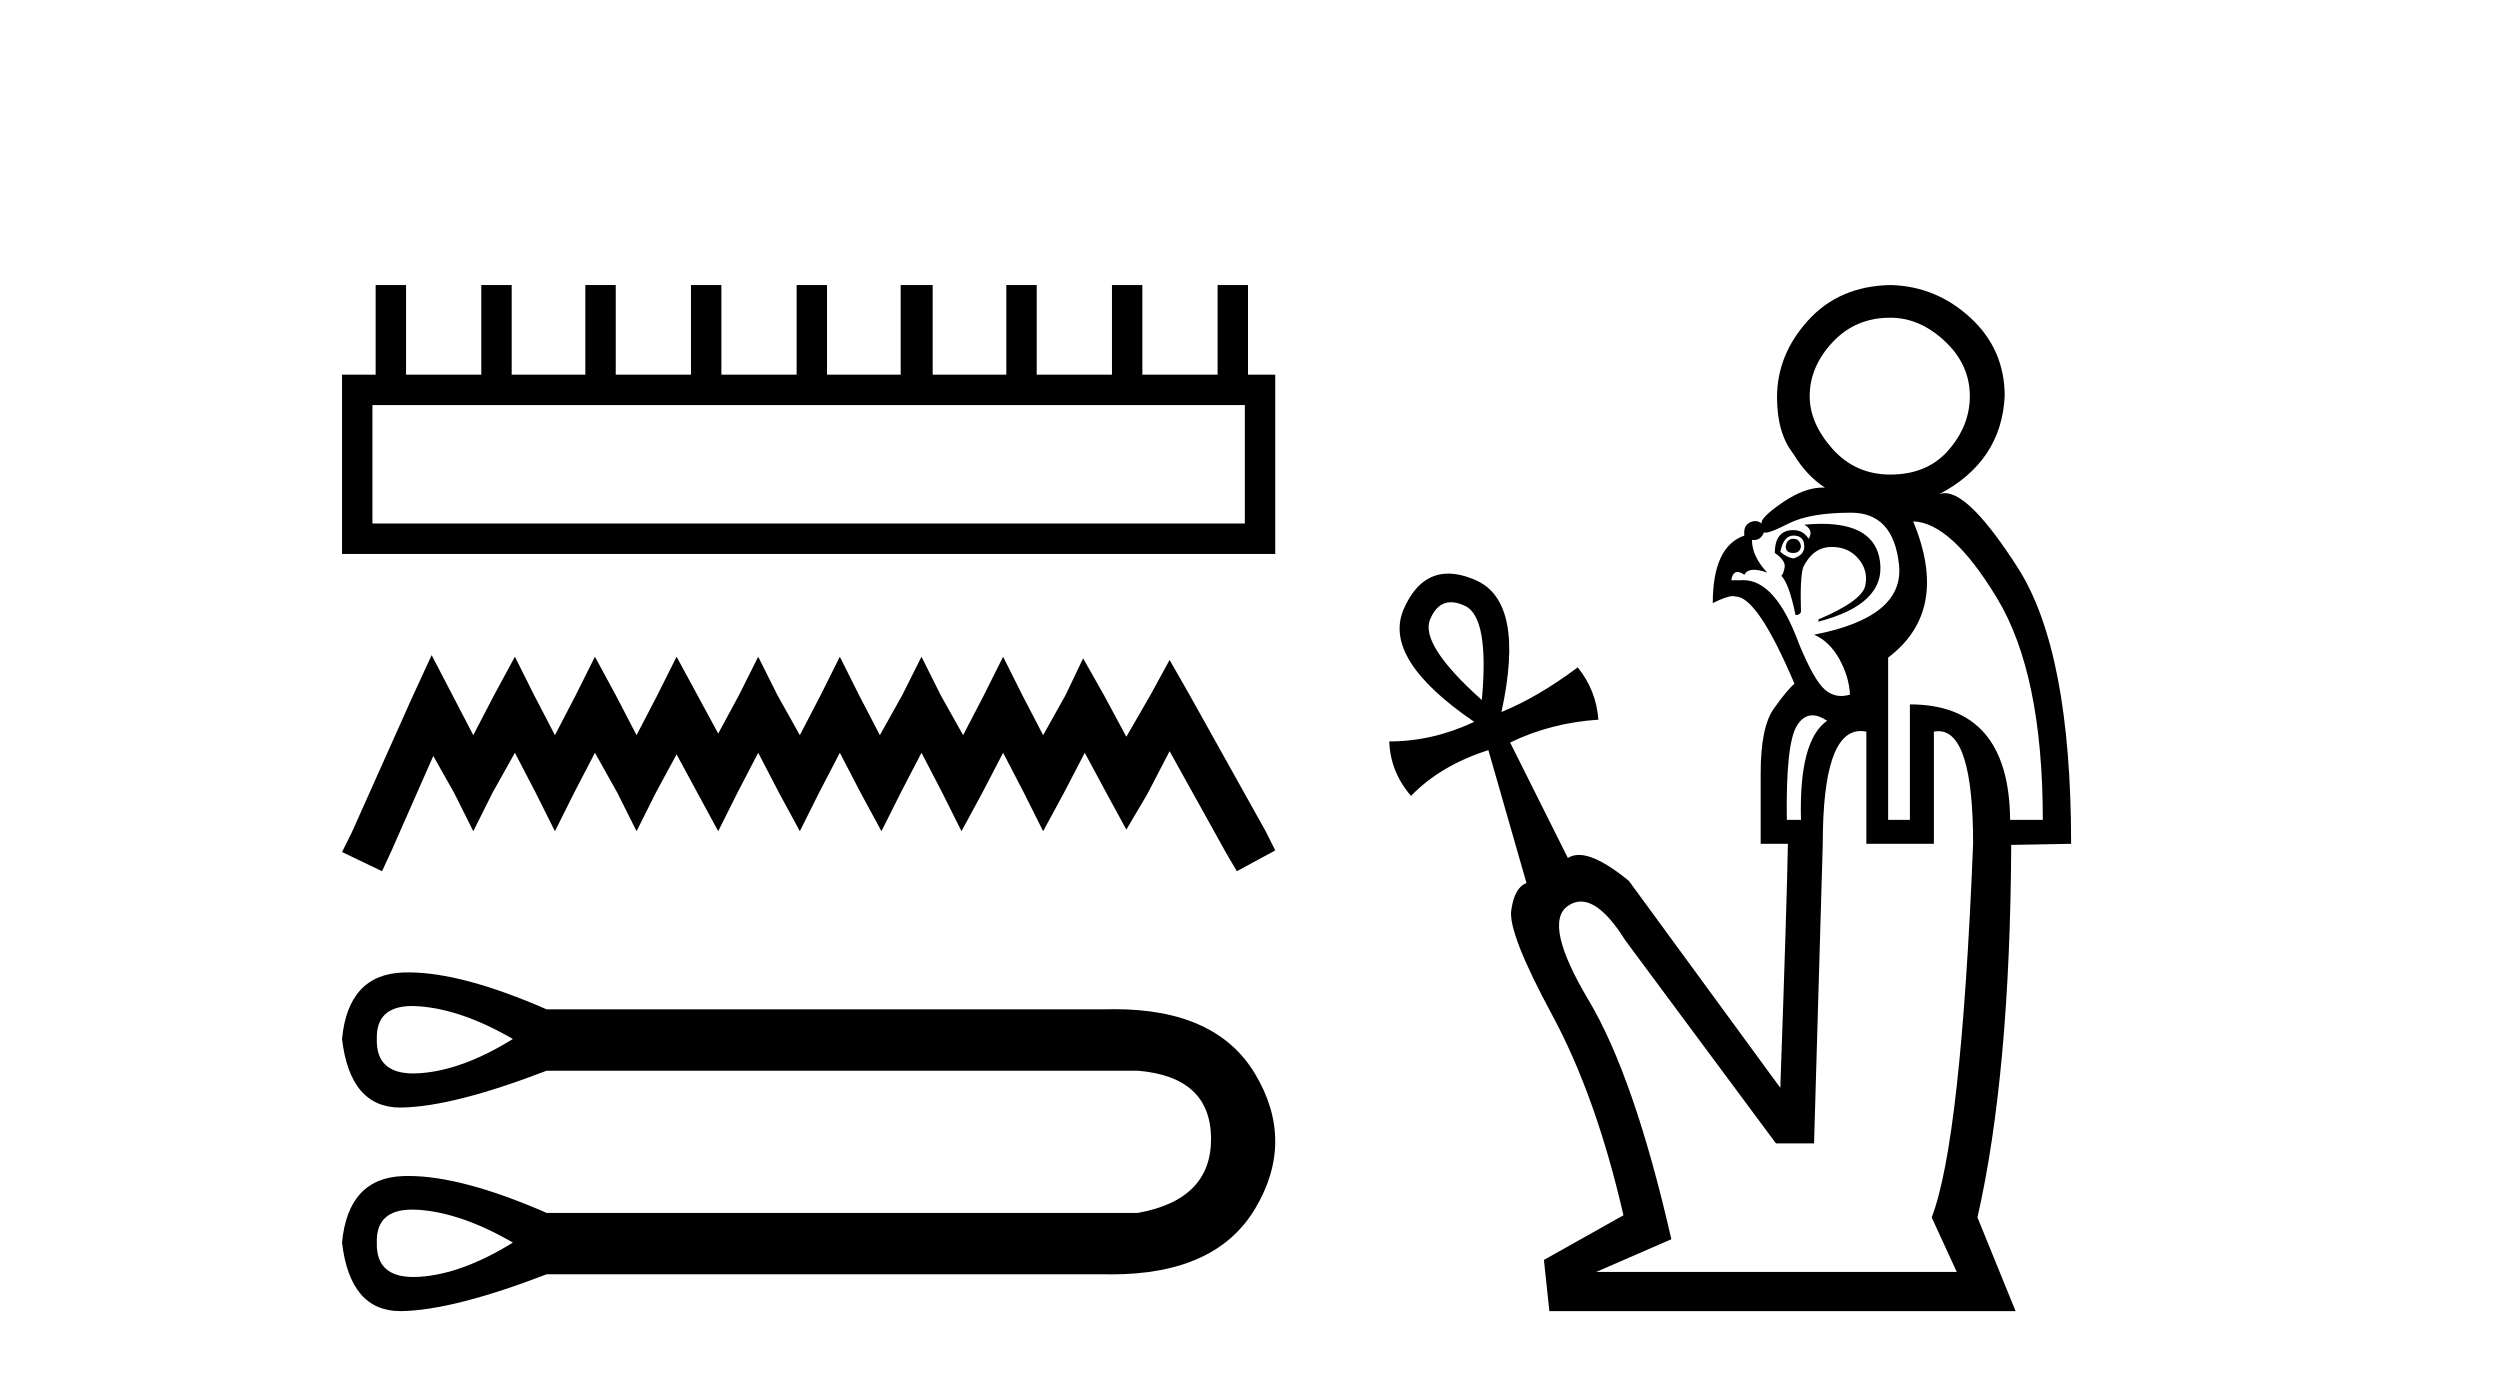 <?xml version='1.0' encoding='UTF-8' standalone='yes'?><svg xmlns='http://www.w3.org/2000/svg' xmlns:xlink='http://www.w3.org/1999/xlink' width='74.0' height='41.0' ><path d='M 36.847 11.99 L 36.847 15.496 L 11.024 15.496 L 11.024 11.99 ZM 11.119 8.437 L 11.119 11.09 L 10.124 11.09 L 10.124 16.397 L 37.747 16.397 L 37.747 11.09 L 36.941 11.09 L 36.941 8.437 L 36.041 8.437 L 36.041 11.09 L 33.814 11.09 L 33.814 8.437 L 32.914 8.437 L 32.914 11.09 L 30.687 11.09 L 30.687 8.437 L 29.787 8.437 L 29.787 11.09 L 27.607 11.09 L 27.607 8.437 L 26.66 8.437 L 26.66 11.09 L 24.48 11.09 L 24.48 8.437 L 23.58 8.437 L 23.58 11.09 L 21.353 11.09 L 21.353 8.437 L 20.453 8.437 L 20.453 11.09 L 18.226 11.09 L 18.226 8.437 L 17.326 8.437 L 17.326 11.09 L 15.146 11.09 L 15.146 8.437 L 14.246 8.437 L 14.246 11.09 L 12.019 11.09 L 12.019 8.437 Z' style='fill:#000000;stroke:none' /><path d='M 12.777 19.392 L 12.209 20.624 L 10.408 24.651 L 10.124 25.22 L 11.309 25.788 L 11.593 25.172 L 12.825 22.377 L 13.441 23.467 L 14.009 24.604 L 14.578 23.467 L 15.241 22.282 L 15.857 23.467 L 16.426 24.604 L 16.994 23.467 L 17.61 22.282 L 18.274 23.467 L 18.842 24.604 L 19.411 23.467 L 20.027 22.329 L 20.643 23.467 L 21.259 24.604 L 21.827 23.467 L 22.443 22.282 L 23.059 23.467 L 23.675 24.604 L 24.243 23.467 L 24.859 22.282 L 25.475 23.467 L 26.091 24.604 L 26.66 23.467 L 27.276 22.282 L 27.892 23.467 L 28.46 24.604 L 29.076 23.467 L 29.692 22.282 L 30.308 23.467 L 30.877 24.604 L 31.493 23.467 L 32.109 22.282 L 32.772 23.514 L 33.34 24.556 L 33.956 23.514 L 34.62 22.235 L 36.278 25.22 L 36.61 25.788 L 37.747 25.172 L 37.463 24.604 L 35.188 20.529 L 34.62 19.534 L 34.051 20.576 L 33.34 21.808 L 32.677 20.576 L 32.061 19.487 L 31.54 20.576 L 30.877 21.761 L 30.261 20.576 L 29.692 19.439 L 29.124 20.576 L 28.508 21.761 L 27.844 20.576 L 27.276 19.439 L 26.707 20.576 L 26.044 21.761 L 25.428 20.576 L 24.859 19.439 L 24.291 20.576 L 23.675 21.761 L 23.012 20.576 L 22.443 19.439 L 21.874 20.576 L 21.259 21.713 L 20.643 20.576 L 20.027 19.439 L 19.458 20.576 L 18.842 21.761 L 18.226 20.576 L 17.61 19.439 L 17.042 20.576 L 16.426 21.761 L 15.81 20.576 L 15.241 19.439 L 14.625 20.576 L 14.009 21.761 L 13.393 20.576 L 12.777 19.392 Z' style='fill:#000000;stroke:none' /><path d='M 12.202 29.778 C 12.264 29.778 12.328 29.781 12.395 29.786 C 13.243 29.846 14.172 30.169 15.181 30.754 C 14.172 31.38 13.243 31.718 12.395 31.769 C 12.34 31.772 12.287 31.774 12.235 31.774 C 11.495 31.774 11.135 31.434 11.154 30.754 C 11.135 30.104 11.485 29.778 12.202 29.778 ZM 12.202 35.804 C 12.264 35.804 12.328 35.806 12.395 35.811 C 13.243 35.872 14.172 36.195 15.181 36.78 C 14.172 37.406 13.243 37.744 12.395 37.795 C 12.34 37.798 12.287 37.799 12.235 37.799 C 11.495 37.799 11.135 37.46 11.154 36.78 C 11.135 36.129 11.485 35.804 12.202 35.804 ZM 12.09 28.783 C 12.035 28.783 11.98 28.784 11.926 28.786 C 10.846 28.827 10.245 29.483 10.124 30.754 C 10.283 32.107 10.859 32.784 11.852 32.784 C 11.866 32.784 11.881 32.784 11.896 32.783 C 12.915 32.763 14.343 32.4 16.18 31.693 L 33.682 31.693 C 35.115 31.814 35.837 32.48 35.847 33.692 C 35.857 34.903 35.135 35.64 33.682 35.902 L 16.18 35.902 C 14.512 35.173 13.148 34.809 12.09 34.809 C 12.035 34.809 11.98 34.81 11.926 34.812 C 10.846 34.852 10.245 35.508 10.124 36.78 C 10.283 38.133 10.859 38.809 11.852 38.809 C 11.866 38.809 11.881 38.809 11.896 38.809 C 12.915 38.789 14.343 38.425 16.18 37.719 L 32.713 37.719 C 32.776 37.72 32.839 37.721 32.902 37.721 C 34.959 37.721 36.375 37.074 37.149 35.781 C 37.946 34.449 37.946 33.116 37.149 31.784 C 36.386 30.51 35 29.872 32.991 29.872 C 32.899 29.872 32.807 29.874 32.713 29.876 L 16.18 29.876 C 14.512 29.148 13.148 28.783 12.09 28.783 Z' style='fill:#000000;stroke:none' /><path d='M 55.953 9.404 Q 56.824 9.404 57.565 10.097 Q 58.307 10.791 58.307 11.726 Q 58.307 12.596 57.678 13.322 Q 57.049 14.047 55.953 14.047 Q 54.921 14.047 54.244 13.289 Q 53.567 12.532 53.567 11.726 Q 53.567 10.855 54.244 10.13 Q 54.921 9.404 55.953 9.404 ZM 53.084 15.949 Q 52.89 15.949 52.858 16.175 Q 52.858 16.368 53.084 16.368 Q 53.277 16.368 53.309 16.175 Q 53.277 15.949 53.084 15.949 ZM 53.084 15.853 Q 53.406 15.853 53.406 16.175 Q 53.406 16.433 53.084 16.53 Q 52.89 16.497 52.697 16.336 Q 52.793 15.853 53.084 15.853 ZM 53.917 15.505 Q 53.678 15.505 53.406 15.53 Q 53.696 15.691 53.535 15.949 Q 53.374 15.691 53.084 15.691 Q 52.535 15.691 52.535 16.368 Q 52.858 16.594 52.826 16.788 Q 52.793 16.981 52.729 17.046 Q 52.955 17.271 53.148 18.206 Q 53.277 18.206 53.309 18.11 Q 53.277 17.11 53.374 16.788 Q 53.664 16.207 54.18 16.191 Q 54.202 16.19 54.224 16.19 Q 54.709 16.19 55.002 16.53 Q 55.308 16.884 55.212 17.336 Q 55.115 17.787 53.825 18.335 L 53.825 18.4 Q 55.824 17.884 55.647 16.61 Q 55.493 15.505 53.917 15.505 ZM 54.792 15.176 Q 56.05 15.176 56.211 16.723 Q 56.372 18.271 53.696 18.787 Q 54.148 18.98 54.438 19.496 Q 54.728 20.012 54.76 20.56 Q 54.626 20.601 54.502 20.601 Q 54.238 20.601 54.019 20.415 Q 53.696 20.141 53.245 19.045 Q 52.558 17.172 51.6 17.172 Q 51.568 17.172 51.536 17.175 L 51.246 17.175 Q 51.286 16.93 51.43 16.93 Q 51.514 16.93 51.633 17.013 Q 51.706 16.866 51.917 16.866 Q 52.075 16.866 52.31 16.949 Q 51.858 16.465 51.858 15.982 L 51.858 15.982 Q 51.887 15.985 51.914 15.985 Q 52.127 15.985 52.213 15.756 Q 52.229 15.767 52.26 15.767 Q 52.415 15.767 52.938 15.498 Q 53.567 15.176 54.792 15.176 ZM 42.949 17.826 Q 43.135 17.826 43.362 17.932 Q 44.088 18.271 43.862 20.721 Q 42.024 19.077 42.331 18.335 Q 42.541 17.826 42.949 17.826 ZM 53.647 21.174 Q 53.843 21.174 54.083 21.334 Q 53.245 21.914 53.309 24.268 L 52.89 24.268 Q 52.858 22.043 53.18 21.495 Q 53.369 21.174 53.647 21.174 ZM 56.63 15.433 Q 57.759 15.466 59.113 17.707 Q 60.467 19.947 60.467 24.268 L 59.5 24.268 Q 59.468 20.85 56.533 20.85 L 56.533 24.268 L 55.889 24.268 L 55.889 19.464 Q 57.726 18.077 56.63 15.433 ZM 55.076 21.639 Q 55.157 21.639 55.244 21.656 L 55.244 24.977 L 57.243 24.977 L 57.243 21.656 Q 57.312 21.643 57.378 21.643 Q 58.404 21.643 58.404 24.977 Q 58.049 33.779 57.178 36.036 L 57.92 37.649 L 47.248 37.649 L 49.472 36.681 Q 48.376 31.877 47.022 29.604 Q 45.668 27.331 46.409 26.815 Q 46.595 26.686 46.794 26.686 Q 47.393 26.686 48.118 27.847 L 52.568 33.844 L 53.696 33.844 L 53.954 24.977 Q 53.954 21.639 55.076 21.639 ZM 55.953 8.437 Q 54.438 8.469 53.519 9.485 Q 52.6 10.5 52.6 11.758 Q 52.6 12.822 53.084 13.434 Q 53.47 14.079 54.019 14.434 Q 53.982 14.432 53.945 14.432 Q 53.425 14.432 52.793 14.853 Q 52.084 15.337 52.149 15.498 Q 52.056 15.424 51.954 15.424 Q 51.877 15.424 51.794 15.466 Q 51.6 15.562 51.633 15.853 Q 50.698 16.175 50.698 17.852 Q 51.11 17.645 51.296 17.645 Q 51.342 17.645 51.375 17.658 Q 52.02 17.658 53.116 20.238 Q 52.89 20.431 52.503 20.979 Q 52.116 21.527 52.116 22.881 L 52.116 24.977 L 52.922 24.977 Q 52.89 26.751 52.697 32.2 L 48.215 26.074 Q 47.279 25.306 46.736 25.306 Q 46.55 25.306 46.409 25.396 L 44.7 21.979 Q 45.893 21.398 47.312 21.302 Q 47.248 20.431 46.7 19.754 Q 45.539 20.625 44.443 21.076 Q 45.152 17.819 43.685 17.175 Q 43.24 16.979 42.87 16.979 Q 42.017 16.979 41.557 18.013 Q 40.896 19.496 43.636 21.366 Q 42.411 21.946 41.122 21.946 Q 41.154 22.849 41.766 23.559 Q 42.637 22.656 44.056 22.204 L 45.184 26.138 Q 44.829 26.267 44.733 26.944 Q 44.636 27.621 45.942 30.039 Q 47.248 32.458 48.054 35.972 L 45.7 37.294 L 45.861 38.809 L 59.661 38.809 L 58.533 36.036 Q 59.5 31.78 59.532 25.009 L 61.305 24.977 Q 61.305 19.27 59.726 16.804 Q 58.312 14.597 57.569 14.597 Q 57.482 14.597 57.404 14.627 Q 59.242 13.66 59.339 11.726 Q 59.339 10.339 58.323 9.404 Q 57.307 8.469 55.953 8.437 Z' style='fill:#000000;stroke:none' /></svg>